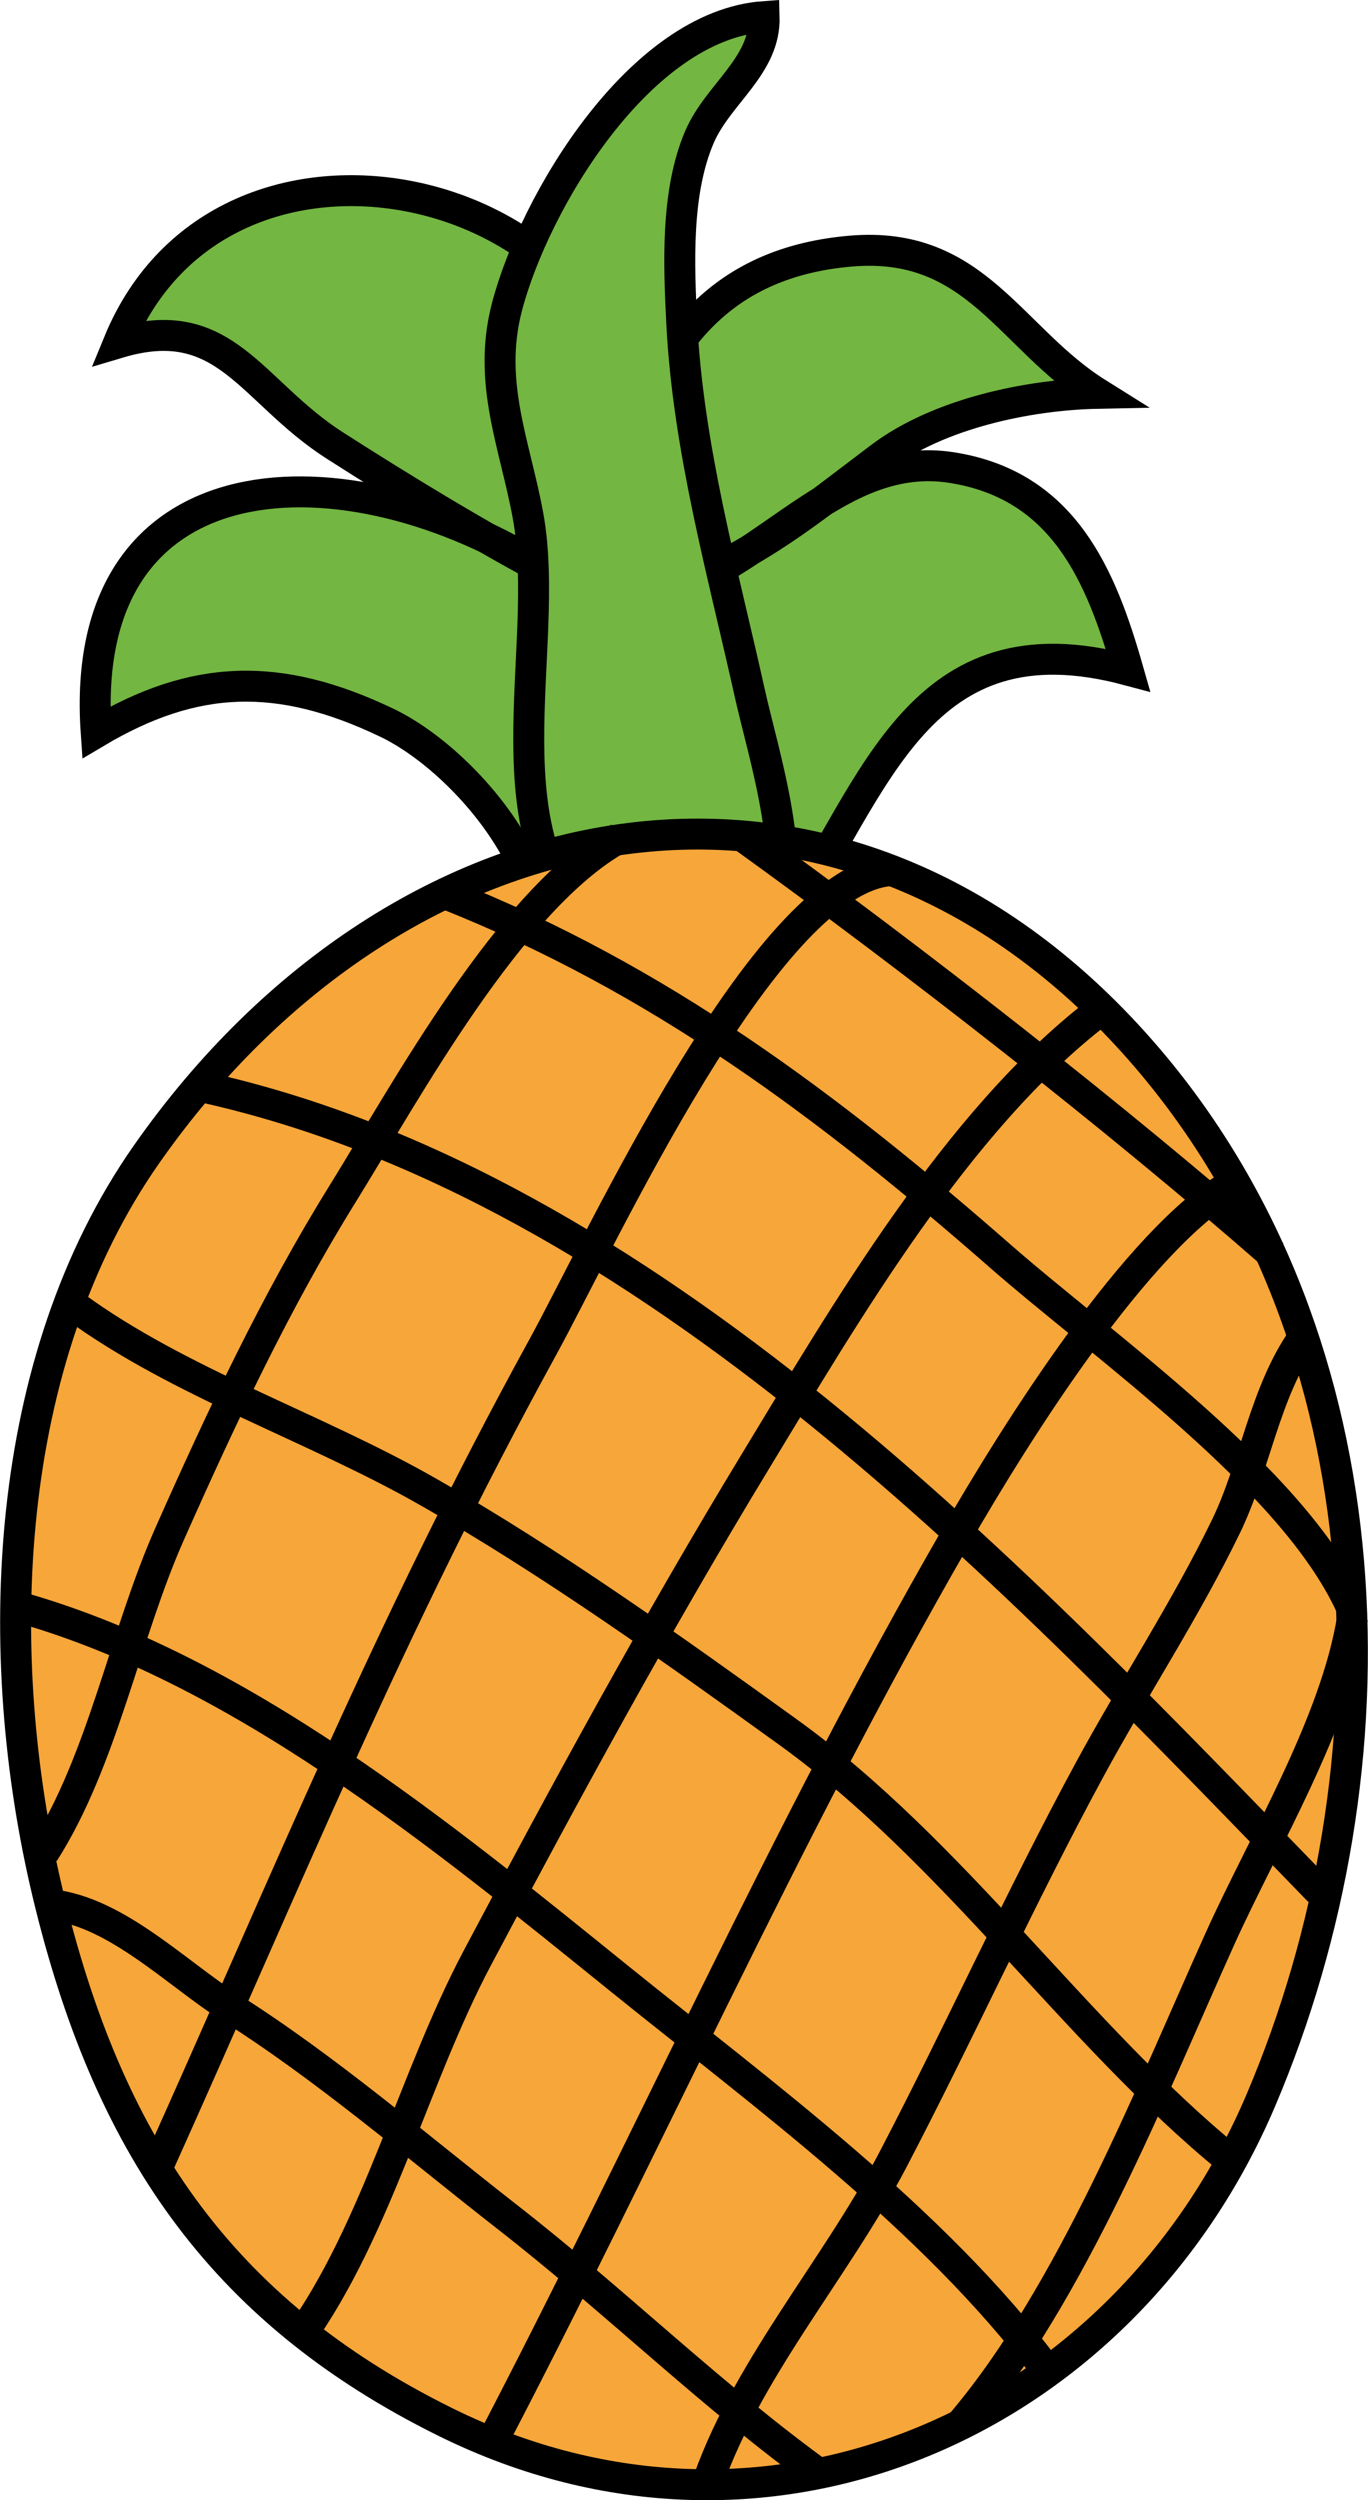 <?xml version="1.0" encoding="UTF-8" standalone="no"?>
<svg
   xmlns:dc="http://purl.org/dc/elements/1.1/"
   xmlns:cc="http://creativecommons.org/ns#"
   xmlns:rdf="http://www.w3.org/1999/02/22-rdf-syntax-ns#"
   xmlns:svg="http://www.w3.org/2000/svg"
   xmlns="http://www.w3.org/2000/svg"
   xmlns:sodipodi="http://sodipodi.sourceforge.net/DTD/sodipodi-0.dtd"
   xmlns:inkscape="http://www.inkscape.org/namespaces/inkscape"
   width="800"
   height="1461.759"
   id="svg2"
   version="1.1"
   inkscape:version="0.91 r13725"
   sodipodi:docname="Pineapple2.svg">
  <sodipodi:namedview
     pagecolor="#ffffff"
     bordercolor="#666666"
     borderopacity="1"
     objecttolerance="10"
     gridtolerance="10"
     guidetolerance="10"
     inkscape:pageopacity="0"
     inkscape:pageshadow="2"
     inkscape:window-width="1600"
     inkscape:window-height="837"
     id="namedview37"
     showgrid="false"
     fit-margin-top="0"
     fit-margin-left="0"
     fit-margin-right="0"
     fit-margin-bottom="0"
     inkscape:zoom="0.45835187"
     inkscape:cx="400.00001"
     inkscape:cy="730.87951"
     inkscape:window-x="-8"
     inkscape:window-y="-8"
     inkscape:window-maximized="1"
     inkscape:current-layer="svg2" />
  <defs
     id="defs39">
    <filter
       id="filter4958"
       inkscape:label="Cross Blur"
       style="color-interpolation-filters:sRGB">
      <feColorMatrix
         id="feColorMatrix4960"
         result="colormatrix"
         values="1 0 0 0 0 0 1 0 0 0 0 0 1 0 0 -0.212 -0.715 -0.072 1 0 "
         in="SourceGraphic" />
      <feComposite
         id="feComposite4962"
         result="composite"
         k4="0"
         k3="0"
         k2="1"
         operator="arithmetic"
         in2="colormatrix"
         in="SourceGraphic"
         k1="0" />
      <feGaussianBlur
         id="feGaussianBlur4964"
         result="blur1"
         stdDeviation="0.1 0.01" />
      <feGaussianBlur
         id="feGaussianBlur4966"
         result="blur2"
         stdDeviation="0.01 0.1"
         in="composite" />
      <feBlend
         id="feBlend4968"
         result="blend"
         mode="darken"
         in2="blur1"
         in="blur2" />
    </filter>
    <clipPath
       id="clipPath5479"
       clipPathUnits="userSpaceOnUse">
      <path
         inkscape:connector-curvature="0"
         id="path5481"
         d="m 3045.025,0 c -105.057,164.74 -2.401,278.858 66.106,326.869 174.391,122.217 290.144,202.833 470.359,348.906 l 34.143,-33.203 0,-0.016 C 3461.297,501.185 3285.828,369.841 3151.104,216.473 l 464.529,426.084 0,0 20.902,-20.322 C 3459.559,468.639 3039.861,114.185 3045.025,0 Z m 602.293,627.039 -59.828,58.082 c -2.534,2.46 -2.261,8.658 0.594,9.43 59.458,16.069 76.371,39.317 98.481,62.061 29.358,35.926 38.913,76.903 58.715,93.615 36.616,30.903 69.263,-12.768 47.965,-56.061 -14.532,-29.539 -33.815,-51.969 -59.18,-79.16 -25.365,-27.191 -60.989,-57.85 -86.746,-87.967 z m 14.625,38.475 a 7.479,7.479 0 0 1 0.525,0.031 7.479,7.479 0 0 1 6.74,8.146 7.479,7.479 0 0 1 -8.149,6.74 7.479,7.479 0 0 1 -6.74,-8.146 7.479,7.479 0 0 1 7.623,-6.771 z m 50.291,52.934 a 7.479,7.479 0 0 1 0.527,0.031 7.479,7.479 0 0 1 6.74,8.148 7.479,7.479 0 0 1 -8.15,6.754 7.479,7.479 0 0 1 -6.738,-8.162 7.479,7.479 0 0 1 7.621,-6.771 z m 43.529,53.49 a 7.479,7.479 0 0 1 0.525,0.029 7.479,7.479 0 0 1 6.74,8.148 7.479,7.479 0 0 1 -8.146,6.74 7.479,7.479 0 0 1 -6.74,-8.148 7.479,7.479 0 0 1 7.621,-6.77 z"
         style="fill:#000000;fill-opacity:1" />
    </clipPath>
    <filter
       style="color-interpolation-filters:sRGB"
       inkscape:label="Cross Blur"
       id="filter5858">
      <feColorMatrix
         in="SourceGraphic"
         values="1 0 0 0 0 0 1 0 0 0 0 0 1 0 0 -0.212 -0.715 -0.072 1 0 "
         result="colormatrix"
         id="feColorMatrix5860" />
      <feComposite
         k1="0"
         in="SourceGraphic"
         in2="colormatrix"
         operator="arithmetic"
         k2="1"
         k3="0"
         k4="0"
         result="composite"
         id="feComposite5862" />
      <feGaussianBlur
         stdDeviation="0.1 0.01"
         result="blur1"
         id="feGaussianBlur5864" />
      <feGaussianBlur
         in="composite"
         stdDeviation="0.01 0.1"
         result="blur2"
         id="feGaussianBlur5866" />
      <feBlend
         in="blur2"
         in2="blur1"
         mode="darken"
         result="blend"
         id="feBlend5868" />
    </filter>
    <filter
       style="color-interpolation-filters:sRGB"
       inkscape:label="Cross Blur"
       id="filter9553">
      <feColorMatrix
         in="SourceGraphic"
         values="1 0 0 0 0 0 1 0 0 0 0 0 1 0 0 -0.212 -0.715 -0.072 1 0 "
         result="colormatrix"
         id="feColorMatrix9555" />
      <feComposite
         in="SourceGraphic"
         in2="colormatrix"
         operator="arithmetic"
         k2="1"
         k3="0"
         k4="0"
         result="composite"
         id="feComposite9557"
         k1="0" />
      <feGaussianBlur
         stdDeviation="0.1 0.01"
         result="blur1"
         id="feGaussianBlur9559" />
      <feGaussianBlur
         in="composite"
         stdDeviation="0.01 0.1"
         result="blur2"
         id="feGaussianBlur9561" />
      <feBlend
         in="blur2"
         in2="blur1"
         mode="darken"
         result="blend"
         id="feBlend9563" />
    </filter>
    <clipPath
       clipPathUnits="userSpaceOnUse"
       id="clipPath9565">
      <path
         style="fill:#dad9d0;fill-opacity:1"
         d="m 3045.025,0 c -105.057,164.74 -2.401,278.858 66.106,326.869 174.391,122.217 290.144,202.833 470.359,348.906 l 34.143,-33.203 0,-0.016 C 3461.296,501.185 3285.828,369.841 3151.104,216.473 l 464.529,426.084 20.902,-20.322 C 3459.558,468.639 3039.861,114.185 3045.025,0 Z m 602.293,627.039 -59.828,58.082 c -2.534,2.46 -2.261,8.658 0.594,9.43 59.458,16.069 76.371,39.317 98.481,62.061 29.358,35.926 38.913,76.903 58.715,93.615 36.616,30.903 69.263,-12.768 47.965,-56.061 -14.532,-29.539 -33.815,-51.969 -59.18,-79.16 -25.365,-27.191 -60.989,-57.85 -86.746,-87.967 z m 14.625,38.475 a 7.479,7.479 0 0 1 0.525,0.031 7.479,7.479 0 0 1 6.74,8.146 7.479,7.479 0 0 1 -8.149,6.74 7.479,7.479 0 0 1 -6.74,-8.146 7.479,7.479 0 0 1 7.623,-6.771 z m 50.291,52.934 a 7.479,7.479 0 0 1 0.527,0.031 7.479,7.479 0 0 1 6.74,8.148 7.479,7.479 0 0 1 -8.15,6.754 7.479,7.479 0 0 1 -6.738,-8.162 7.479,7.479 0 0 1 7.621,-6.771 z m 43.529,53.49 a 7.479,7.479 0 0 1 0.525,0.029 7.479,7.479 0 0 1 6.74,8.148 7.479,7.479 0 0 1 -8.146,6.74 7.479,7.479 0 0 1 -6.74,-8.148 7.479,7.479 0 0 1 7.621,-6.77 z"
         id="path9567"
         inkscape:connector-curvature="0" />
    </clipPath>
  </defs>
  <g
     id="g10211">
    <path
       sodipodi:nodetypes="ccccccccccccccc"
       style="fill:#73b642;stroke:#000000;stroke-width:18.096"
       inkscape:connector-curvature="0"
       id="path338"
       d="M 304.19,586.858 C 344.985,530.679 276.522,446.637 226.094,422.521 163.096,392.43 113.796,394.086 56.248,428.242 44.837,263.619 202.871,259.387 320.312,334.369 279.277,312.542 235.02,285.612 195.521,260.307 146.342,228.665 131.92,181.699 69.344,200.395 130.776,50.735 364.012,104.551 370.289,253.774 391.243,192.447 428.41,152.751 497.429,146.835 c 73.249,-6.322 93.18,51.061 144.406,83.139 -41.02,0.843 -92.984,11.967 -126.628,37.197 -44.648,33.614 -66.821,53.093 -124.747,78.97 59.325,-17.989 101.279,-82.929 166.068,-72.753 65.708,10.281 87.475,63.54 103.145,118.424 -122.308,-32.741 -147.071,67.86 -199.817,146.95 -25.019,37.588 -137.301,80.475 -149.554,11.922" />
    <path
       style="fill:#73b642;stroke:#000000;stroke-width:18.096"
       inkscape:connector-curvature="0"
       id="path472"
       d="m 438.556,405.689 c 7.843,35.3 29.79,102.453 12.208,136.744 -20.202,39.425 -67.002,33.388 -98.509,7.707 C 281.099,492.23 323.127,379.903 308.767,301.415 301.089,259.702 284.967,223.634 296.408,179.694 312.5,117.84 374.188,14.89 446.865,9.697 447.723,38.539 420.116,54.631 409.127,79.891 395.127,112.376 396.979,154.766 398.71,189.268 c 3.808,73.52 23.98,144.933 39.846,216.421 z" />
    <path
       style="fill:#f7a639;stroke:#000000;stroke-width:18.096"
       inkscape:connector-curvature="0"
       id="path474"
       d="M 85.707,674.917 C 1.168,795.674 -5.636,966.74 27.977,1107.413 c 34.608,144.527 99.382,242.84 232.317,308.668 189.641,93.902 397.181,-0.542 476.964,-187.835 C 820.217,1033.351 813.278,785.845 671.476,619.22 495.638,412.914 234.162,462.801 85.707,674.917 Z" />
    <path
       sodipodi:nodetypes="cccc"
       d="m 25.569,1113.419 c 39.665,1.475 77.073,40.162 108.715,60.138 56.329,35.556 108.971,81.032 161.477,122.022 65.045,50.639 120.029,105.325 185.496,152.578"
       id="path476"
       inkscape:connector-curvature="0"
       style="fill:none;stroke:#000000;stroke-width:18.096" />
    <path
       d="M 7.52,938.666 C 138.649,974.402 258.504,1073.182 362.266,1156.968 c 84.976,68.583 183.304,140.297 249.012,227.681"
       id="path478"
       inkscape:connector-curvature="0"
       style="fill:none;stroke:#000000;stroke-width:18.096" />
    <path
       sodipodi:nodetypes="cccc"
       d="m 43.783,763.912 c 61.131,44.678 140.553,70.63 206.757,108.489 72,41.156 142.148,91.253 209.888,140.071 97.32,70.073 169.246,177.22 258.346,249.943"
       id="path480"
       inkscape:connector-curvature="0"
       style="fill:none;stroke:#000000;stroke-width:18.096" />
    <path
       sodipodi:nodetypes="cc"
       d="m 119.469,635.768 c 261.175,58.091 477.295,289.881 652.078,470.009"
       id="path482"
       inkscape:connector-curvature="0"
       style="fill:none;stroke:#000000;stroke-width:18.096" />
    <path
       sodipodi:nodetypes="ccc"
       d="m 261.093,522.894 c 124.009,49.119 223.738,123.894 323.873,211.579 60.921,53.289 170.529,129.905 204.715,203.892"
       id="path484"
       inkscape:connector-curvature="0"
       style="fill:none;stroke:#000000;stroke-width:18.096" />
    <path
       sodipodi:nodetypes="cccc"
       d="M 25.569,1083.298 C 60.222,1028.895 72.866,956.143 99.3,896.652 129.497,828.671 161.289,760.886 200.594,697.663 237.248,638.533 298.38,525.367 361.89,490.067"
       id="path486"
       inkscape:connector-curvature="0"
       style="fill:none;stroke:#000000;stroke-width:18.096" />
    <path
       sodipodi:nodetypes="ccc"
       d="M 91.683,1268.122 C 168.214,1098.17 227.253,952.033 317.121,788.253 352.647,723.539 446.425,518 519.102,509.193"
       id="path488"
       inkscape:connector-curvature="0"
       style="fill:none;stroke:#000000;stroke-width:18.096" />
    <path
       sodipodi:nodetypes="cccc"
       d="m 174.926,1367.107 c 45.747,-63.781 66.688,-151.356 104.065,-222.001 52.024,-98.102 104.62,-194.79 162.229,-289.746 53.138,-87.595 118.271,-199.974 200.687,-263.439"
       id="path490"
       inkscape:connector-curvature="0"
       style="fill:none;stroke:#000000;stroke-width:18.096" />
    <path
       sodipodi:nodetypes="ccc"
       d="M 285.208,1432.805 C 377.44,1256.531 458.517,1072.745 558.455,899.392 594.945,836.032 664.816,724.949 720.935,692.208"
       id="path492"
       inkscape:connector-curvature="0"
       style="fill:none;stroke:#000000;stroke-width:18.096" />
    <path
       d="m 412.002,1456.935 c 22.264,-69.019 76.651,-129.82 110.22,-194.202 39.379,-75.402 74.228,-152.761 114.826,-227.726 25.816,-47.629 56.134,-93.586 79.782,-142.284 17.101,-35.074 22.685,-78.653 45.416,-110.702"
       id="path494"
       inkscape:connector-curvature="0"
       style="fill:none;stroke:#000000;stroke-width:18.096" />
    <path
       sodipodi:nodetypes="ccc"
       d="m 562.463,1416.834 c 64.398,-76.034 110.88,-194.429 151.358,-284.102 25.515,-56.299 67.312,-125.493 77.111,-186.609"
       id="path496"
       inkscape:connector-curvature="0"
       style="fill:none;stroke:#000000;stroke-width:18.096" />
    <path
       sodipodi:nodetypes="cc"
       d="m 433.517,488.394 c 100.842,72.587 219.246,165.044 311.071,245.354"
       id="path498"
       inkscape:connector-curvature="0"
       style="fill:none;stroke:#000000;stroke-width:18.096" />
  </g>
</svg>
